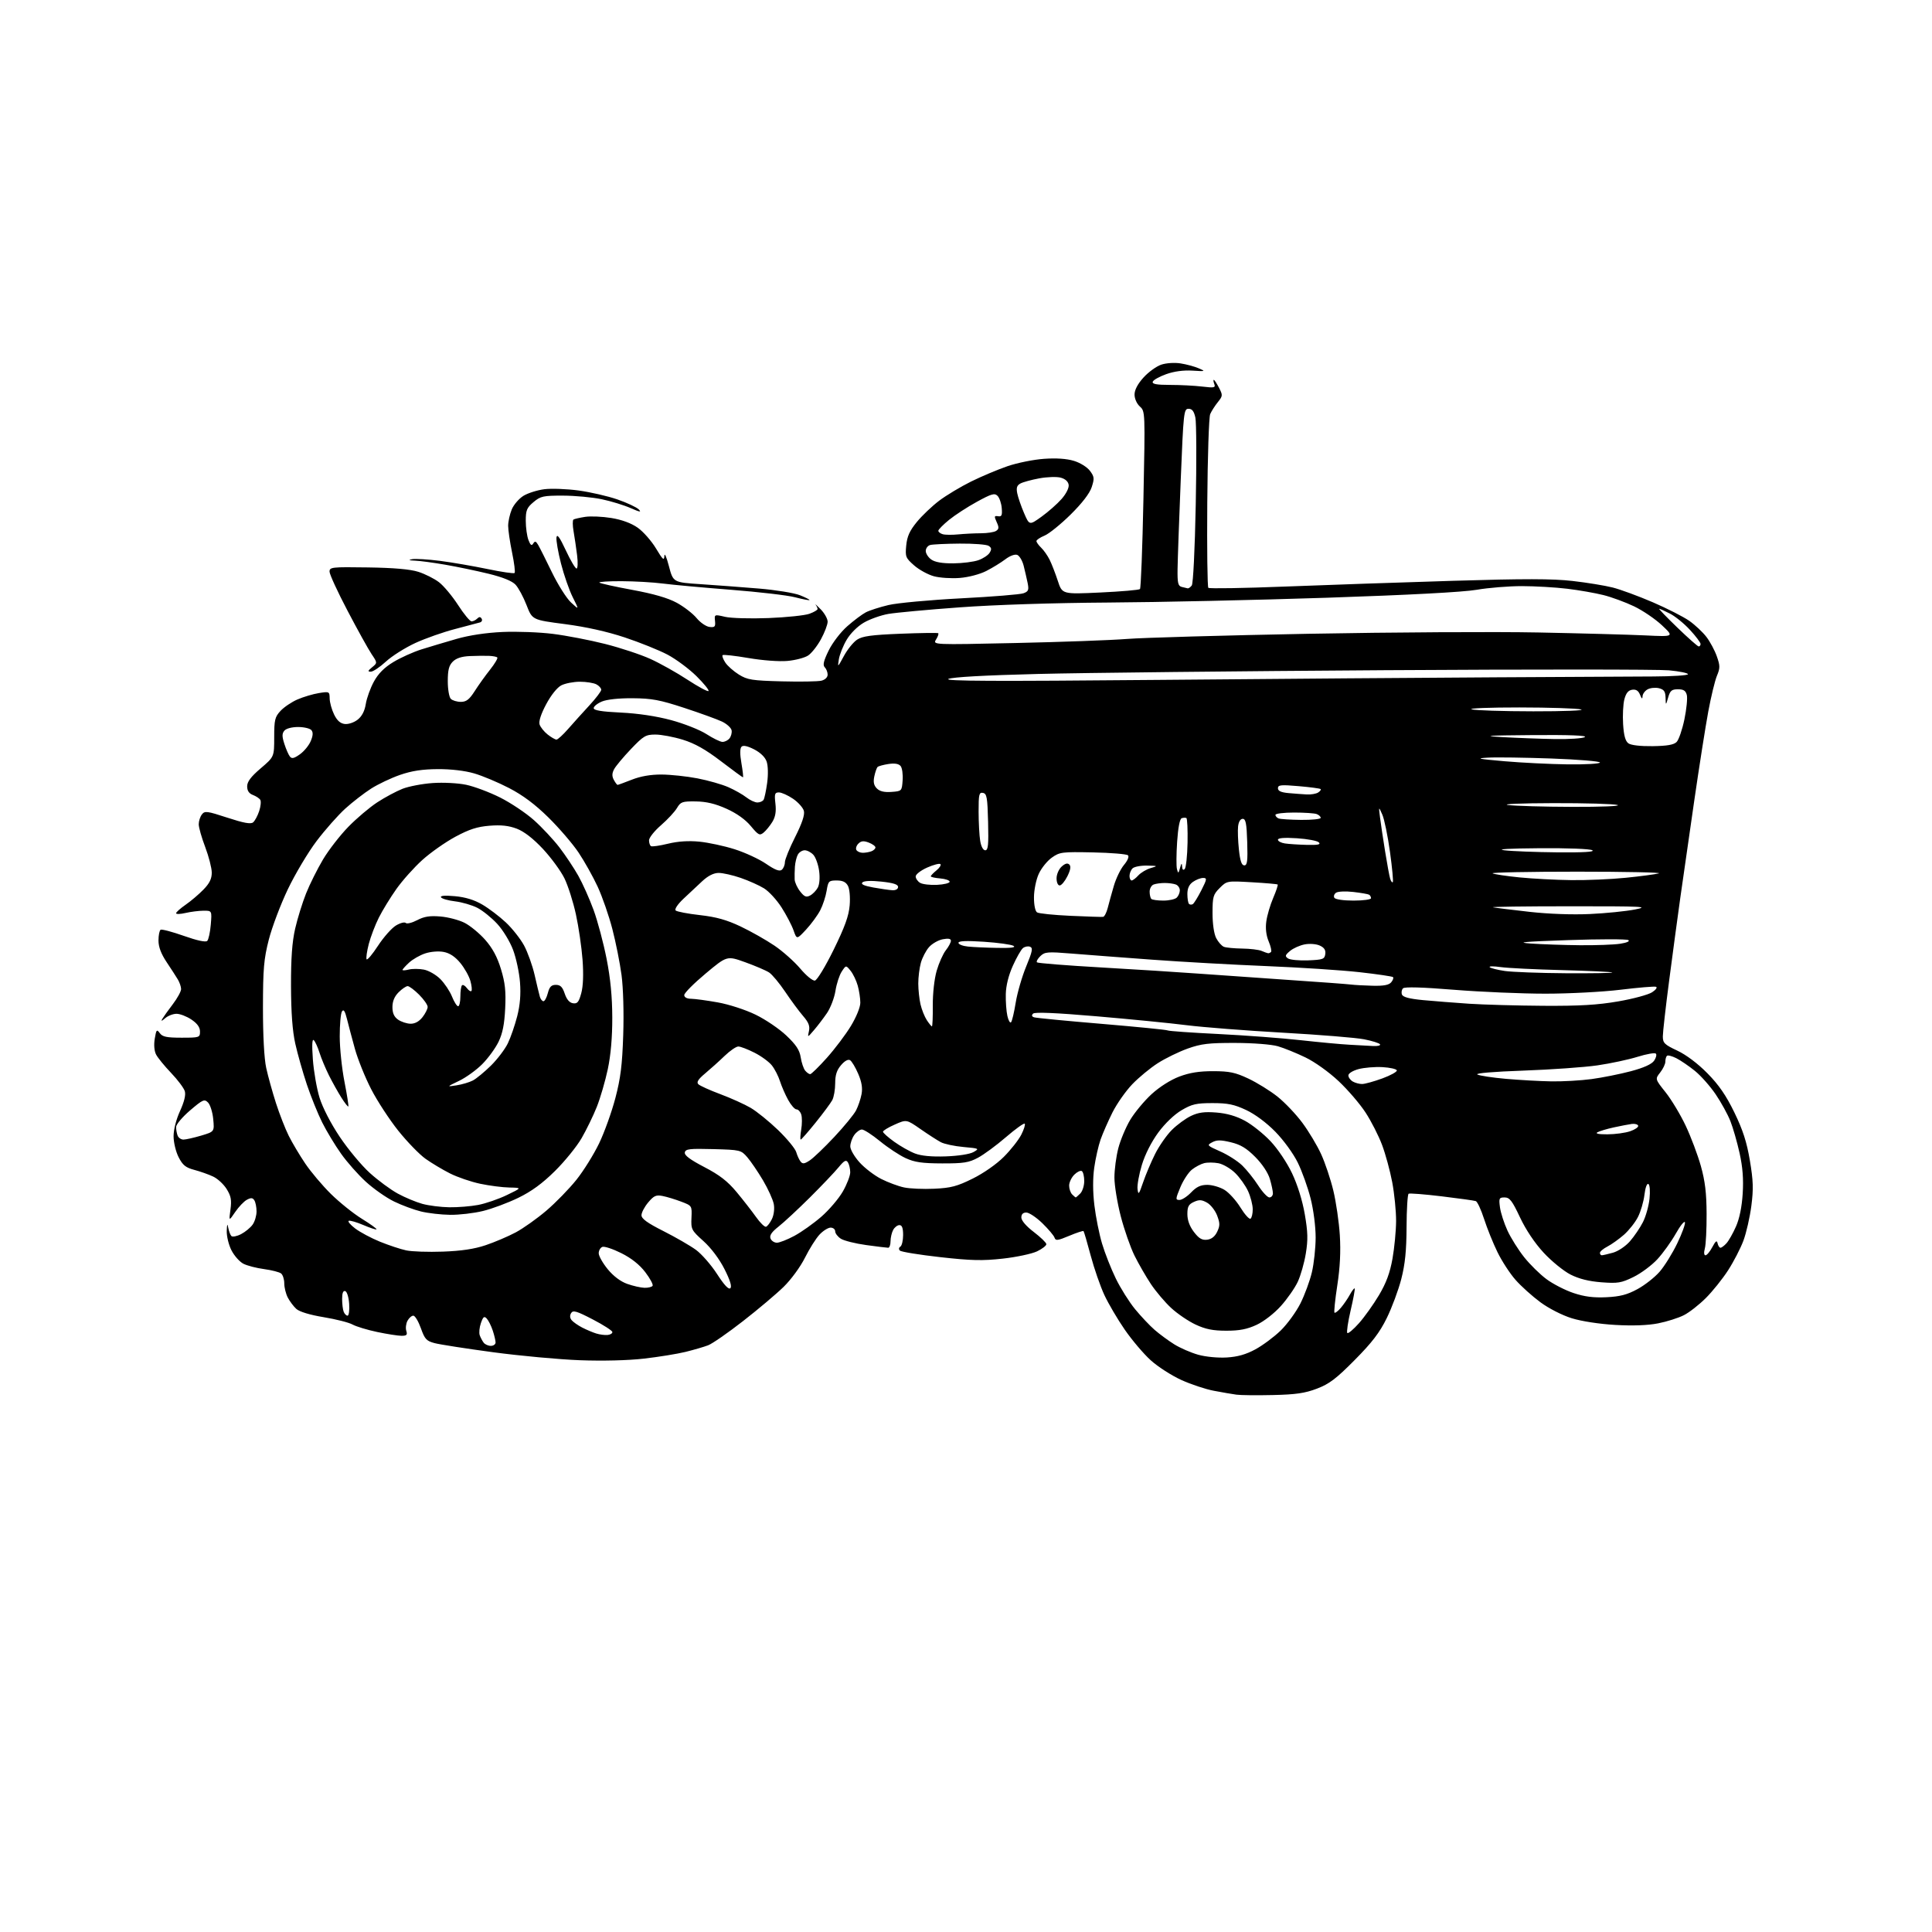 <?xml version="1.0" encoding="UTF-8" standalone="no"?>
<svg 
  version="1.1" 
  xmlns="http://www.w3.org/2000/svg" 
  xmlns:xlink="http://www.w3.org/1999/xlink" 
  xmlns:svg="http://www.w3.org/2000/svg"
  xmlns:rdf="http://www.w3.org/1999/02/22-rdf-syntax-ns#"
  xmlns:cc="http://creativecommons.org/ns#"
  xmlns:dc="http://purl.org/dc/elements/1.1/"
  viewBox="0 0 768 768"
  width="768"
  height="768"
>
<style>svg {background-color: white; }</style>"
<path stroke="none" fill="black" fill-rule="evenodd" d="M506.00,554.55C499.68,554.70 493.15,554.63 491.50,554.40C489.85,554.18 485.80,553.48 482.50,552.85C479.20,552.23 473.35,550.28 469.50,548.52C465.65,546.76 460.21,543.25 457.41,540.71C454.61,538.18 449.98,532.72 447.12,528.58C444.26,524.45 440.61,518.24 439.00,514.78C437.39,511.33 434.95,504.28 433.57,499.12C432.20,493.96 430.91,489.58 430.72,489.38C430.52,489.18 427.95,490.03 425.02,491.26C420.47,493.17 419.61,493.28 419.20,492.00C418.94,491.18 416.75,488.59 414.35,486.25C411.94,483.91 409.07,482.00 407.98,482.00C406.67,482.00 406.00,482.67 406.00,483.98C406.00,485.19 407.94,487.45 410.94,489.73C413.66,491.81 415.91,493.98 415.94,494.56C415.97,495.15 414.31,496.44 412.25,497.43C410.19,498.41 404.07,499.72 398.65,500.32C390.57,501.22 386.11,501.12 373.72,499.73C365.43,498.80 358.23,497.63 357.73,497.13C357.19,496.59 357.26,495.96 357.91,495.55C358.51,495.18 359.00,493.11 359.00,490.94C359.00,488.15 358.57,487.00 357.54,487.00C356.73,487.00 355.60,487.87 355.04,488.93C354.47,490.00 354.00,492.02 354.00,493.43C354.00,494.85 353.58,496.00 353.07,496.00C352.56,496.00 348.62,495.52 344.32,494.93C340.02,494.34 335.49,493.20 334.25,492.41C333.01,491.61 332.00,490.29 332.00,489.48C332.00,488.66 331.18,488.00 330.19,488.00C329.19,488.00 327.21,489.24 325.79,490.75C324.37,492.26 321.76,496.40 319.99,499.95C318.17,503.59 314.48,508.64 311.50,511.55C308.60,514.38 301.34,520.51 295.36,525.16C289.39,529.82 283.15,534.14 281.50,534.77C279.85,535.40 275.80,536.59 272.50,537.40C269.20,538.21 261.77,539.41 256.00,540.07C249.66,540.80 239.55,541.05 230.50,540.71C222.25,540.40 206.72,538.97 196.00,537.53C185.28,536.09 174.83,534.46 172.78,533.92C169.51,533.06 168.85,532.33 167.30,527.97C166.32,525.24 164.98,523.00 164.30,523.00C163.62,523.00 162.58,523.92 161.98,525.04C161.38,526.16 161.17,527.96 161.51,529.04C162.02,530.63 161.66,531.00 159.63,531.00C158.26,531.00 153.90,530.32 149.95,529.49C146.01,528.66 141.59,527.32 140.14,526.52C138.69,525.71 133.52,524.40 128.66,523.60C123.20,522.70 119.04,521.44 117.80,520.32C116.70,519.32 115.17,517.29 114.40,515.80C113.63,514.32 113.00,511.78 113.00,510.17C113.00,508.56 112.44,506.79 111.75,506.23C111.06,505.68 108.03,504.90 105.00,504.49C101.97,504.09 98.27,503.13 96.76,502.36C95.25,501.59 93.12,499.19 92.01,497.02C90.90,494.85 90.06,491.37 90.14,489.29C90.23,486.56 90.40,486.20 90.72,488.00C90.97,489.38 91.53,490.88 91.97,491.34C92.41,491.79 94.14,491.46 95.82,490.59C97.50,489.72 99.58,488.01 100.44,486.78C101.30,485.56 101.99,483.19 101.98,481.53C101.98,479.86 101.58,477.89 101.11,477.15C100.45,476.10 99.78,476.05 98.15,476.92C96.99,477.54 94.90,479.73 93.51,481.77C90.97,485.50 90.97,485.50 91.61,480.82C92.13,477.04 91.84,475.48 90.11,472.68C88.93,470.77 86.51,468.53 84.73,467.70C82.96,466.86 79.59,465.67 77.25,465.05C73.81,464.14 72.62,463.18 71.00,460.00C69.89,457.83 69.00,454.11 69.00,451.66C69.00,449.04 70.04,444.96 71.57,441.63C73.25,437.95 73.91,435.24 73.46,433.76C73.09,432.52 70.64,429.25 68.01,426.50C65.38,423.75 62.69,420.45 62.04,419.18C61.31,417.75 61.11,415.30 61.52,412.87C62.13,409.27 62.32,409.06 63.52,410.69C64.58,412.15 66.25,412.50 72.17,412.50C79.29,412.50 79.50,412.43 79.50,410.04C79.50,408.36 78.42,406.86 76.10,405.29C74.23,404.03 71.57,403.00 70.18,403.00C68.79,403.00 66.76,403.79 65.66,404.75C64.24,405.99 63.91,406.06 64.53,405.00C65.02,404.18 66.89,401.55 68.71,399.17C70.52,396.79 71.99,394.09 71.99,393.17C71.98,392.25 71.41,390.57 70.74,389.43C70.06,388.28 68.04,385.16 66.25,382.48C64.03,379.15 63.00,376.42 63.00,373.86C63.00,371.80 63.38,369.88 63.85,369.59C64.32,369.30 68.46,370.40 73.06,372.02C78.37,373.90 81.77,374.63 82.38,374.02C82.90,373.50 83.54,370.58 83.79,367.54C84.25,362.00 84.25,362.00 80.87,362.02C79.02,362.04 75.81,362.44 73.75,362.92C71.69,363.40 70.00,363.45 70.00,363.03C70.00,362.61 71.71,361.09 73.80,359.64C75.90,358.19 79.09,355.47 80.90,353.60C83.32,351.11 84.19,349.30 84.18,346.85C84.16,345.01 82.99,340.45 81.58,336.73C80.16,333.00 79.00,328.93 79.00,327.67C79.00,326.41 79.56,324.65 80.25,323.76C81.39,322.27 82.28,322.39 90.42,325.05C96.89,327.17 99.68,327.68 100.61,326.90C101.32,326.32 102.40,324.31 103.02,322.44C103.64,320.57 103.84,318.55 103.47,317.96C103.11,317.36 101.78,316.49 100.53,316.01C98.98,315.42 98.25,314.33 98.25,312.59C98.25,310.73 99.72,308.77 103.62,305.44C109.00,300.85 109.00,300.85 109.00,293.07C109.00,286.15 109.28,284.99 111.51,282.59C112.89,281.10 115.92,279.05 118.26,278.04C120.59,277.03 124.41,275.89 126.75,275.51C130.91,274.84 131.00,274.89 131.05,277.66C131.07,279.22 131.86,282.07 132.80,284.00C133.99,286.44 135.28,287.59 137.06,287.80C138.49,287.96 140.73,287.21 142.17,286.08C143.88,284.74 144.96,282.65 145.41,279.84C145.78,277.52 147.22,273.53 148.61,270.98C150.36,267.76 152.73,265.38 156.36,263.18C159.23,261.44 164.26,259.17 167.54,258.14C170.82,257.11 177.10,255.24 181.50,253.97C186.56,252.52 193.30,251.51 199.81,251.22C205.48,250.97 214.48,251.31 219.81,251.98C225.14,252.65 234.45,254.44 240.50,255.97C246.55,257.50 254.65,260.17 258.50,261.92C262.35,263.66 269.00,267.38 273.27,270.19C277.55,272.99 281.32,275.02 281.64,274.69C281.97,274.37 279.82,271.71 276.87,268.79C273.91,265.87 268.73,262.02 265.35,260.23C261.97,258.45 254.32,255.37 248.35,253.39C241.31,251.05 232.95,249.19 224.54,248.09C211.58,246.41 211.58,246.41 209.31,240.54C208.06,237.31 206.09,233.66 204.93,232.42C203.54,230.94 199.87,229.46 194.16,228.06C189.40,226.90 181.68,225.29 177.00,224.48C172.32,223.67 166.93,222.94 165.00,222.87C162.49,222.77 162.16,222.60 163.84,222.28C165.13,222.04 170.08,222.34 174.84,222.94C179.60,223.55 188.11,225.02 193.75,226.19C199.39,227.37 204.25,228.08 204.56,227.77C204.87,227.46 204.42,223.81 203.56,219.65C202.70,215.49 202.00,210.70 202.00,209.01C202.00,207.32 202.65,204.39 203.44,202.49C204.23,200.59 206.34,198.16 208.12,197.07C209.91,195.99 213.65,194.81 216.43,194.47C219.22,194.12 225.32,194.35 230.00,194.98C234.68,195.62 241.62,197.21 245.42,198.53C249.23,199.84 253.06,201.64 253.92,202.51C255.11,203.70 254.31,203.57 250.73,201.99C248.10,200.83 242.93,199.24 239.23,198.46C235.53,197.68 228.60,197.03 223.83,197.02C215.94,197.00 214.87,197.24 212.08,199.59C209.42,201.82 209.00,202.84 209.00,207.02C209.00,209.69 209.48,213.12 210.06,214.65C210.85,216.73 211.33,217.09 211.96,216.07C212.63,214.98 213.02,215.08 213.92,216.60C214.54,217.65 217.00,222.55 219.40,227.50C221.80,232.45 225.21,237.85 226.99,239.50C230.23,242.50 230.23,242.50 227.67,237.40C226.27,234.60 224.17,228.58 223.01,224.03C221.84,219.47 221.04,214.79 221.21,213.63C221.43,212.11 222.50,213.58 224.91,218.75C226.77,222.74 228.69,226.00 229.18,226.00C229.67,226.00 229.77,223.64 229.41,220.75C229.05,217.86 228.42,213.58 228.01,211.23C227.59,208.88 227.58,206.76 227.97,206.52C228.37,206.27 230.45,205.80 232.60,205.46C234.74,205.13 239.42,205.33 243.00,205.91C247.21,206.60 250.90,207.95 253.50,209.77C255.70,211.32 258.96,215.02 260.75,217.99C263.48,222.54 264.02,223.02 264.10,220.96C264.15,219.61 264.96,221.43 265.89,225.00C267.59,231.50 267.59,231.50 278.55,232.22C284.57,232.62 294.99,233.40 301.70,233.96C308.40,234.52 315.73,235.71 317.99,236.61C320.24,237.51 321.95,238.38 321.79,238.54C321.63,238.70 319.03,238.20 316.02,237.42C313.01,236.63 301.54,235.30 290.52,234.44C279.51,233.58 267.35,232.47 263.50,231.97C259.65,231.47 252.26,231.05 247.08,231.03C241.90,231.01 237.93,231.27 238.26,231.59C238.58,231.92 244.48,233.22 251.36,234.49C259.86,236.06 265.52,237.70 269.04,239.62C271.88,241.17 275.42,243.90 276.90,245.69C278.37,247.48 280.69,249.07 282.04,249.22C284.16,249.46 284.46,249.13 284.23,246.85C283.96,244.22 283.99,244.21 288.23,245.20C290.58,245.75 298.34,245.97 305.50,245.69C312.65,245.41 319.96,244.64 321.75,243.99C323.54,243.34 325.00,242.49 325.00,242.10C325.00,241.72 324.66,240.95 324.25,240.41C323.84,239.86 324.74,240.68 326.25,242.22C327.76,243.77 329.00,245.98 329.00,247.13C329.00,248.28 327.81,251.42 326.35,254.10C324.89,256.78 322.59,259.70 321.22,260.59C319.86,261.48 316.17,262.45 313.03,262.73C309.75,263.03 303.14,262.54 297.53,261.58C292.15,260.66 287.52,260.14 287.24,260.43C286.96,260.71 287.44,262.03 288.31,263.36C289.18,264.69 291.61,266.84 293.70,268.14C297.10,270.25 298.90,270.54 310.79,270.85C318.10,271.04 325.18,270.92 326.54,270.58C328.00,270.21 329.00,269.24 329.00,268.18C329.00,267.20 328.48,265.88 327.86,265.26C327.00,264.40 327.38,262.74 329.41,258.59C330.93,255.49 334.17,251.26 336.81,248.94C339.39,246.66 342.72,244.17 344.20,243.40C345.69,242.63 349.74,241.33 353.20,240.51C356.67,239.69 369.62,238.49 382.00,237.85C394.38,237.21 405.55,236.31 406.83,235.84C408.83,235.11 409.06,234.54 408.50,231.74C408.13,229.96 407.42,226.86 406.91,224.85C406.40,222.85 405.25,220.93 404.36,220.58C403.41,220.22 401.44,220.95 399.62,222.34C397.90,223.64 394.49,225.74 392.03,226.99C389.48,228.29 384.97,229.47 381.53,229.74C378.21,230.01 373.58,229.70 371.24,229.07C368.89,228.43 365.36,226.50 363.38,224.76C360.01,221.80 359.81,221.30 360.24,216.84C360.59,213.21 361.60,210.98 364.46,207.49C366.52,204.97 370.53,201.16 373.36,199.02C376.19,196.89 381.88,193.47 386.00,191.43C390.12,189.39 396.65,186.64 400.50,185.32C404.35,184.00 410.88,182.68 415.00,182.39C419.87,182.04 424.05,182.33 426.90,183.20C429.38,183.95 432.16,185.68 433.27,187.16C435.02,189.50 435.09,190.20 433.97,193.64C433.16,196.12 430.18,200.00 425.60,204.53C421.69,208.39 417.03,212.16 415.25,212.90C413.46,213.64 412.00,214.62 412.00,215.08C412.00,215.54 412.84,216.73 413.87,217.71C414.90,218.69 416.42,220.85 417.24,222.50C418.06,224.15 419.52,227.92 420.49,230.87C422.24,236.24 422.24,236.24 437.37,235.53C445.69,235.14 452.80,234.53 453.16,234.16C453.52,233.80 454.14,217.75 454.53,198.50C455.24,163.66 455.23,163.49 453.12,161.60C451.90,160.50 451.00,158.48 451.00,156.85C451.00,154.99 452.24,152.63 454.57,150.06C456.53,147.89 459.71,145.59 461.64,144.95C463.64,144.29 466.94,144.08 469.32,144.46C471.62,144.82 474.85,145.69 476.50,146.40C479.36,147.62 479.24,147.66 474.00,147.33C470.47,147.11 466.73,147.61 463.57,148.74C460.85,149.71 458.45,151.06 458.23,151.75C457.94,152.67 459.76,153.00 465.17,153.01C469.20,153.01 474.94,153.31 477.92,153.67C482.70,154.24 483.26,154.12 482.70,152.66C482.35,151.75 482.26,151.00 482.51,151.00C482.75,151.00 483.68,152.41 484.57,154.13C486.11,157.11 486.08,157.40 484.09,159.88C482.93,161.32 481.57,163.45 481.07,164.62C480.56,165.78 480.04,181.64 479.91,199.86C479.77,218.09 479.96,233.30 480.33,233.67C480.70,234.04 494.39,233.81 510.75,233.17C527.11,232.53 557.19,231.50 577.59,230.88C605.95,230.02 617.12,230.03 625.09,230.94C630.81,231.59 638.03,232.77 641.13,233.56C644.23,234.35 651.39,236.99 657.06,239.43C662.72,241.87 669.24,245.19 671.54,246.81C673.83,248.43 676.89,251.30 678.34,253.20C679.78,255.09 681.64,258.55 682.46,260.89C683.78,264.63 683.79,265.57 682.51,268.63C681.71,270.55 680.16,276.93 679.07,282.81C677.98,288.69 675.45,304.75 673.46,318.50C671.46,332.25 668.98,349.57 667.93,357.00C666.89,364.43 664.90,379.17 663.52,389.76C662.13,400.36 661.00,410.36 661.00,411.98C661.00,414.60 661.65,415.25 666.75,417.64C670.29,419.30 674.89,422.76 678.71,426.64C683.27,431.26 686.13,435.42 689.44,442.22C692.82,449.19 694.36,453.95 695.60,461.31C696.95,469.32 697.06,472.63 696.19,479.35C695.60,483.88 694.18,490.11 693.03,493.19C691.88,496.27 689.14,501.57 686.94,504.97C684.75,508.37 680.77,513.32 678.11,515.98C675.45,518.64 671.52,521.72 669.36,522.81C667.21,523.91 662.61,525.37 659.14,526.05C655.05,526.86 649.05,527.08 642.13,526.68C635.87,526.33 628.70,525.23 624.82,524.03C621.00,522.85 615.71,520.15 612.34,517.67C609.13,515.30 604.67,511.30 602.45,508.77C600.22,506.25 596.99,501.28 595.26,497.73C593.53,494.19 591.14,488.26 589.95,484.57C588.76,480.87 587.27,477.67 586.64,477.45C586.01,477.23 579.92,476.38 573.10,475.56C566.29,474.74 560.36,474.27 559.94,474.53C559.53,474.79 559.16,480.74 559.13,487.75C559.09,497.19 558.54,502.56 557.03,508.44C555.90,512.81 553.31,519.79 551.27,523.94C548.44,529.71 545.42,533.66 538.53,540.61C531.16,548.06 528.40,550.15 523.50,552.01C518.75,553.82 515.10,554.35 506.00,554.55zM487.64,539.62C491.99,539.36 495.31,538.41 499.07,536.37C501.98,534.79 506.49,531.43 509.09,528.91C511.69,526.38 515.21,521.55 516.92,518.17C518.62,514.79 520.68,509.20 521.49,505.76C522.31,502.32 522.98,496.08 522.99,491.91C522.99,487.56 522.14,480.94 520.99,476.41C519.89,472.06 517.60,465.65 515.89,462.17C514.14,458.59 510.28,453.27 506.99,449.91C503.44,446.28 498.91,442.91 495.34,441.24C490.60,439.02 488.08,438.50 482.00,438.50C475.57,438.50 473.81,438.90 469.69,441.33C466.81,443.02 463.10,446.57 460.43,450.20C457.73,453.87 455.17,458.91 453.92,463.04C452.78,466.78 452.00,471.12 452.19,472.67C452.49,475.16 452.76,474.83 454.40,470.00C455.43,466.98 457.58,461.90 459.17,458.72C460.76,455.54 463.75,451.25 465.81,449.19C467.88,447.12 471.31,444.61 473.45,443.59C476.41,442.19 478.79,441.87 483.55,442.25C487.74,442.59 491.44,443.66 494.90,445.54C497.72,447.07 502.29,450.72 505.05,453.65C507.92,456.68 511.60,462.16 513.61,466.40C515.79,470.98 517.73,477.23 518.67,482.67C519.90,489.78 519.98,492.82 519.08,498.30C518.47,502.04 517.02,507.11 515.86,509.58C514.70,512.04 511.68,516.37 509.15,519.18C506.51,522.11 502.39,525.31 499.52,526.64C495.76,528.39 492.74,528.98 487.50,528.98C482.19,528.98 479.24,528.39 475.31,526.56C472.45,525.23 468.08,522.27 465.59,519.97C463.10,517.68 459.46,513.38 457.49,510.42C455.52,507.45 452.59,502.37 450.98,499.12C449.37,495.87 446.91,488.84 445.52,483.49C444.14,478.15 443.00,471.22 443.00,468.10C443.00,464.98 443.69,459.74 444.54,456.46C445.39,453.18 447.53,448.09 449.29,445.14C451.06,442.20 454.86,437.62 457.75,434.96C460.89,432.08 465.32,429.27 468.75,427.97C472.87,426.41 476.70,425.80 482.26,425.81C488.75,425.82 491.05,426.31 496.26,428.76C499.69,430.38 504.88,433.59 507.80,435.91C510.71,438.22 515.16,442.90 517.69,446.31C520.22,449.71 523.58,455.32 525.16,458.77C526.75,462.22 528.93,468.75 530.02,473.27C531.11,477.80 532.27,485.77 532.60,491.00C533.00,497.47 532.69,503.82 531.60,510.92C530.72,516.65 530.22,521.55 530.48,521.81C530.74,522.07 531.87,521.21 533.00,519.89C534.12,518.58 535.74,516.22 536.59,514.66C537.45,513.09 538.31,511.97 538.50,512.17C538.70,512.36 537.98,516.29 536.90,520.90C535.83,525.51 535.23,529.56 535.58,529.89C535.92,530.23 538.00,528.48 540.20,526.01C542.39,523.55 545.98,518.52 548.17,514.84C551.05,509.99 552.53,505.99 553.54,500.32C554.30,496.02 554.95,489.29 554.97,485.36C554.98,481.43 554.29,474.50 553.43,469.95C552.57,465.40 550.75,458.71 549.38,455.09C548.02,451.47 545.08,445.70 542.85,442.28C540.62,438.85 535.80,433.23 532.13,429.78C528.31,426.18 522.68,422.15 518.95,420.35C515.37,418.62 510.43,416.61 507.97,415.90C505.41,415.16 498.18,414.60 491.00,414.58C480.48,414.56 477.49,414.91 472.11,416.83C468.60,418.09 463.26,420.69 460.25,422.62C457.24,424.55 452.66,428.32 450.08,431.02C447.50,433.71 443.97,438.74 442.23,442.20C440.50,445.67 438.37,450.51 437.50,452.98C436.64,455.44 435.50,460.46 434.98,464.14C434.37,468.45 434.39,473.77 435.04,479.16C435.59,483.75 436.96,490.58 438.08,494.34C439.20,498.10 441.65,504.34 443.54,508.21C445.42,512.08 448.88,517.58 451.23,520.44C453.58,523.29 457.07,526.99 459.00,528.66C460.93,530.34 464.42,532.91 466.77,534.38C469.12,535.85 473.40,537.71 476.27,538.52C479.27,539.36 484.11,539.83 487.64,539.62zM195.12,535.00C196.16,535.00 197.00,534.39 197.00,533.65C197.00,532.91 196.49,530.77 195.87,528.90C195.25,527.03 194.18,524.90 193.50,524.16C192.48,523.07 192.06,523.39 191.17,525.94C190.57,527.65 190.36,529.83 190.70,530.78C191.03,531.73 191.75,533.06 192.28,533.75C192.81,534.44 194.09,535.00 195.12,535.00zM241.50,530.68C242.60,530.58 243.47,530.05 243.43,529.50C243.38,528.95 239.89,526.70 235.65,524.50C229.21,521.15 227.80,520.74 227.03,521.97C226.45,522.90 226.52,523.93 227.23,524.78C227.85,525.52 229.73,526.85 231.42,527.72C233.11,528.59 235.61,529.65 236.99,530.08C238.37,530.51 240.40,530.78 241.50,530.68zM138.16,523.00C138.68,523.00 138.97,520.90 138.80,518.33C138.63,515.72 137.95,513.47 137.25,513.24C136.41,512.97 136.00,513.98 136.00,516.33C136.00,518.26 136.27,520.55 136.61,521.42C136.94,522.29 137.64,523.00 138.16,523.00zM638.57,515.67C644.03,515.40 646.83,514.67 650.93,512.44C653.84,510.86 657.80,507.75 659.73,505.53C661.66,503.31 664.81,498.25 666.72,494.28C668.63,490.32 670.01,486.53 669.79,485.86C669.57,485.20 667.92,487.24 666.14,490.41C664.35,493.57 661.07,498.14 658.84,500.56C656.61,502.98 652.34,506.16 649.34,507.62C644.49,510.00 643.12,510.22 636.59,509.73C631.62,509.35 627.69,508.37 624.31,506.66C621.58,505.27 616.78,501.37 613.65,497.99C610.07,494.13 606.56,488.88 604.22,483.92C601.11,477.30 600.11,476.01 598.12,476.00C595.92,476.00 595.78,476.31 596.26,479.93C596.55,482.10 597.90,486.26 599.24,489.18C600.59,492.11 603.58,496.87 605.89,499.77C608.19,502.66 612.19,506.60 614.79,508.51C617.38,510.43 622.20,512.90 625.50,514.00C629.87,515.46 633.42,515.91 638.57,515.67zM290.33,512.07C291.00,511.40 290.22,508.88 287.98,504.46C285.93,500.42 282.68,496.10 279.64,493.36C274.86,489.07 274.66,488.67 274.87,484.09C275.08,479.31 275.08,479.30 270.79,477.67C268.43,476.77 265.11,475.76 263.42,475.43C260.80,474.91 259.93,475.30 257.67,477.98C256.20,479.73 255.00,482.01 255.00,483.07C255.00,484.47 257.34,486.16 263.75,489.39C268.56,491.82 274.36,495.17 276.64,496.83C278.91,498.49 282.70,502.82 285.05,506.46C287.91,510.88 289.66,512.74 290.33,512.07zM256.19,511.92C257.67,511.96 259.13,511.60 259.42,511.12C259.72,510.64 258.41,508.20 256.51,505.71C254.21,502.70 251.00,500.16 246.97,498.14C243.63,496.47 240.24,495.35 239.45,495.66C238.65,495.96 238.00,497.10 238.00,498.19C238.00,499.27 239.61,502.12 241.57,504.52C243.83,507.28 246.68,509.43 249.32,510.36C251.62,511.18 254.71,511.88 256.19,511.92zM636.75,498.99C637.16,498.99 639.15,498.53 641.17,497.97C643.22,497.40 646.19,495.41 647.91,493.45C649.60,491.52 651.93,488.10 653.08,485.84C654.23,483.59 655.41,479.39 655.71,476.51C656.02,473.52 655.83,471.01 655.26,470.66C654.69,470.31 654.03,472.10 653.69,474.96C653.37,477.66 652.21,481.62 651.11,483.78C650.02,485.93 647.51,489.10 645.55,490.83C643.58,492.55 640.63,494.66 638.99,495.51C637.34,496.36 636.00,497.49 636.00,498.03C636.00,498.56 636.34,499.00 636.75,498.99zM677.96,499.00C678.50,499.00 679.73,497.54 680.67,495.75C682.00,493.26 682.49,492.91 682.77,494.25C682.98,495.21 683.49,496.00 683.92,496.00C684.34,496.00 685.42,495.20 686.31,494.21C687.20,493.23 688.90,490.23 690.08,487.55C691.47,484.41 692.42,479.74 692.75,474.47C693.11,468.70 692.75,463.95 691.51,458.39C690.55,454.05 688.91,448.33 687.86,445.67C686.82,443.01 684.18,438.21 682.00,435.00C679.82,431.79 676.12,427.61 673.77,425.71C671.42,423.80 668.09,421.54 666.38,420.66C664.66,419.79 662.97,419.36 662.63,419.71C662.28,420.05 662.00,421.10 662.00,422.03C662.00,422.97 661.08,424.90 659.95,426.33C657.90,428.94 657.90,428.94 662.11,434.22C664.42,437.12 668.02,443.11 670.10,447.52C672.18,451.93 674.89,459.13 676.12,463.52C677.79,469.49 678.37,474.27 678.40,482.50C678.43,488.55 678.12,494.74 677.71,496.25C677.26,497.90 677.36,499.00 677.96,499.00zM176.04,497.54C183.36,497.28 188.56,496.50 193.04,494.99C196.59,493.80 201.97,491.51 205.00,489.90C208.03,488.28 213.52,484.38 217.21,481.23C220.90,478.08 226.26,472.57 229.12,469.00C231.98,465.43 236.04,458.90 238.16,454.50C240.27,450.10 243.18,442.00 244.62,436.50C246.70,428.59 247.35,423.35 247.74,411.42C248.03,402.59 247.75,392.73 247.07,387.60C246.43,382.80 244.79,374.56 243.42,369.30C242.06,364.04 239.43,356.48 237.59,352.49C235.75,348.51 232.32,342.39 229.97,338.88C227.61,335.37 222.22,329.10 217.99,324.94C212.69,319.73 207.83,316.10 202.39,313.28C198.05,311.02 191.80,308.40 188.50,307.44C184.79,306.36 179.26,305.71 174.00,305.74C167.87,305.78 163.69,306.42 159.00,308.04C155.43,309.28 150.25,311.74 147.50,313.50C144.75,315.26 140.14,318.82 137.26,321.43C134.39,324.03 129.25,329.84 125.85,334.33C122.45,338.82 117.31,347.45 114.42,353.50C111.53,359.55 108.13,368.55 106.86,373.50C104.88,381.24 104.55,385.02 104.53,400.50C104.52,411.68 105.01,420.77 105.82,424.50C106.54,427.80 108.29,434.10 109.70,438.50C111.12,442.90 113.40,448.75 114.78,451.50C116.15,454.25 119.09,459.20 121.32,462.50C123.54,465.80 128.13,471.24 131.53,474.60C134.93,477.95 140.48,482.41 143.87,484.50C147.26,486.59 149.86,488.47 149.66,488.68C149.45,488.88 147.12,488.12 144.49,486.99C141.85,485.86 139.23,485.09 138.66,485.28C138.10,485.47 139.23,486.84 141.18,488.33C143.13,489.81 147.57,492.19 151.05,493.60C154.53,495.01 159.20,496.56 161.44,497.04C163.67,497.53 170.24,497.75 176.04,497.54zM308.83,494.00C309.87,494.00 313.02,492.76 315.82,491.25C318.62,489.74 323.42,486.33 326.48,483.67C329.54,481.01 333.38,476.51 335.02,473.67C336.65,470.83 337.98,467.38 337.98,466.00C337.97,464.62 337.56,462.85 337.06,462.06C336.33,460.91 335.59,461.31 333.32,464.06C331.77,465.95 326.66,471.32 321.96,476.00C317.26,480.67 311.66,485.87 309.52,487.56C306.76,489.73 305.82,491.10 306.29,492.31C306.64,493.24 307.79,494.00 308.83,494.00zM479.84,492.81C481.59,492.60 482.94,491.54 483.84,489.66C484.99,487.25 484.98,486.25 483.82,483.17C483.05,481.17 481.25,478.88 479.81,478.07C477.70,476.88 476.67,476.83 474.59,477.78C472.49,478.74 472.00,479.65 472.00,482.63C472.00,485.05 472.89,487.48 474.59,489.71C476.58,492.32 477.81,493.04 479.84,492.81zM304.50,487.65C305.05,487.49 306.11,486.11 306.85,484.59C307.63,482.98 307.94,480.50 307.59,478.64C307.26,476.88 305.33,472.63 303.30,469.19C301.26,465.76 298.45,461.63 297.05,460.01C294.56,457.15 294.26,457.08 283.53,456.79C274.09,456.54 272.51,456.72 272.23,458.11C272.00,459.25 274.28,460.96 279.96,463.92C286.05,467.09 289.19,469.52 292.81,473.86C295.44,477.03 298.92,481.49 300.55,483.79C302.17,486.08 303.95,487.82 304.50,487.65zM497.09,484.45C497.59,484.14 497.99,482.45 497.98,480.69C497.97,478.94 497.13,475.70 496.13,473.50C495.12,471.30 492.80,468.04 490.97,466.26C489.14,464.48 486.15,462.74 484.33,462.40C482.51,462.06 479.96,462.04 478.67,462.37C477.38,462.69 475.20,463.84 473.82,464.93C472.44,466.02 470.36,469.18 469.21,471.95C467.26,476.64 467.24,477.00 468.87,477.00C469.83,477.00 471.92,475.65 473.50,474.00C475.64,471.76 477.28,471.00 479.94,471.00C481.90,471.01 484.96,471.90 486.75,472.99C488.54,474.08 491.39,477.23 493.09,479.99C494.79,482.75 496.59,484.76 497.09,484.45zM178.94,482.91C175.40,482.87 170.18,482.27 167.35,481.58C164.51,480.89 159.68,479.10 156.60,477.59C153.52,476.09 148.50,472.57 145.44,469.77C142.38,466.98 137.93,461.95 135.56,458.59C133.18,455.24 129.82,449.68 128.09,446.22C126.36,442.77 123.62,435.98 121.99,431.14C120.37,426.29 118.30,418.99 117.39,414.92C116.25,409.83 115.72,402.63 115.68,392.00C115.65,380.89 116.12,374.42 117.33,369.15C118.25,365.12 120.21,358.82 121.67,355.15C123.13,351.49 126.17,345.41 128.41,341.64C130.66,337.87 135.20,332.02 138.50,328.64C141.80,325.26 146.97,320.89 150.00,318.92C153.03,316.94 157.53,314.54 160.00,313.56C162.47,312.59 167.88,311.56 172.00,311.27C176.20,310.98 182.05,311.28 185.29,311.96C188.48,312.62 194.56,314.90 198.79,317.02C203.03,319.15 209.09,323.20 212.26,326.03C215.43,328.86 219.98,333.73 222.37,336.84C224.76,339.95 228.14,345.03 229.88,348.12C231.62,351.21 234.36,357.35 235.97,361.76C237.58,366.17 239.90,374.89 241.13,381.14C242.67,388.97 243.37,396.23 243.39,404.50C243.41,412.34 242.79,419.45 241.61,425.00C240.62,429.68 238.66,436.40 237.26,439.95C235.85,443.50 233.12,449.12 231.19,452.45C229.26,455.78 224.49,461.66 220.59,465.51C215.59,470.46 211.29,473.60 206.00,476.17C201.88,478.17 195.55,480.53 191.94,481.40C188.33,482.28 182.48,482.96 178.94,482.91zM178.61,479.91C181.98,479.96 187.14,479.54 190.09,478.98C193.04,478.42 198.16,476.66 201.48,475.06C207.50,472.16 207.50,472.16 202.50,472.06C199.75,472.01 194.52,471.33 190.87,470.56C187.22,469.79 181.82,467.94 178.87,466.45C175.92,464.96 171.53,462.33 169.13,460.62C166.72,458.90 161.87,453.90 158.35,449.51C154.83,445.11 149.98,437.69 147.57,433.01C145.15,428.33 142.25,421.12 141.10,417.00C139.96,412.88 138.53,407.51 137.93,405.08C137.12,401.84 136.59,401.04 135.93,402.08C135.44,402.86 135.04,407.32 135.05,412.00C135.05,416.68 135.90,424.77 136.93,430.00C137.95,435.23 138.65,439.66 138.47,439.84C138.29,440.03 137.05,438.45 135.71,436.33C134.37,434.21 132.15,430.23 130.77,427.49C129.40,424.74 127.71,420.70 127.02,418.50C126.32,416.30 125.31,414.05 124.75,413.50C124.08,412.83 123.95,415.34 124.37,421.13C124.71,425.88 125.91,432.74 127.03,436.37C128.25,440.30 131.50,446.61 135.06,451.92C138.35,456.84 143.72,463.30 147.01,466.27C150.29,469.24 155.29,472.93 158.13,474.47C160.96,476.02 165.36,477.85 167.89,478.55C170.43,479.25 175.25,479.86 178.61,479.91zM427.63,476.00C427.75,476.00 428.56,475.29 429.43,474.43C430.29,473.56 431.00,471.34 431.00,469.49C431.00,467.63 430.57,465.85 430.04,465.52C429.51,465.20 428.16,465.84 427.04,466.96C425.92,468.08 425.00,470.04 425.00,471.30C425.00,472.56 425.54,474.14 426.20,474.80C426.86,475.46 427.50,476.00 427.63,476.00zM504.60,476.00C505.37,476.00 506.00,475.26 506.00,474.37C506.00,473.47 505.45,470.88 504.78,468.62C504.04,466.14 501.73,462.67 498.97,459.90C495.51,456.42 493.14,454.99 489.28,454.07C485.24,453.10 483.68,453.10 481.88,454.07C479.67,455.24 479.80,455.38 485.04,457.70C488.04,459.02 491.99,461.54 493.81,463.30C495.62,465.06 498.48,468.64 500.16,471.25C501.84,473.86 503.84,476.00 504.60,476.00zM371.39,472.54C378.01,472.23 380.45,471.59 386.65,468.52C390.94,466.40 396.12,462.79 399.02,459.88C401.77,457.14 404.89,453.17 405.97,451.07C407.04,448.97 407.66,446.99 407.34,446.68C407.03,446.36 403.67,448.77 399.88,452.03C396.09,455.30 391.08,458.99 388.74,460.23C385.13,462.16 383.01,462.50 374.50,462.47C366.54,462.45 363.58,462.02 360.00,460.37C357.52,459.23 352.94,456.21 349.82,453.65C346.69,451.09 343.46,449.00 342.62,449.00C341.79,449.00 340.41,450.00 339.56,451.22C338.70,452.44 338.00,454.47 338.00,455.72C338.00,456.97 339.66,459.83 341.69,462.07C343.71,464.32 347.59,467.28 350.29,468.65C353.00,470.02 357.08,471.54 359.36,472.02C361.63,472.51 367.05,472.74 371.39,472.54zM321.92,461.26C323.38,460.29 327.77,456.09 331.67,451.92C335.57,447.76 339.46,443.02 340.30,441.39C341.14,439.76 342.12,436.87 342.48,434.95C342.94,432.52 342.54,430.08 341.15,426.85C340.06,424.30 338.60,421.87 337.92,421.45C337.14,420.97 335.79,421.70 334.34,423.40C332.63,425.37 332.00,427.34 332.00,430.62C332.00,433.10 331.48,436.11 330.84,437.32C330.19,438.52 327.22,442.54 324.22,446.25C321.23,449.96 318.56,453.00 318.30,453.00C318.04,453.00 318.13,451.22 318.49,449.04C318.86,446.87 318.87,444.17 318.51,443.04C318.16,441.92 317.30,441.00 316.62,441.00C315.93,441.00 314.44,439.31 313.31,437.25C312.17,435.19 310.71,431.84 310.06,429.81C309.42,427.78 307.97,424.96 306.84,423.53C305.72,422.10 302.61,419.82 299.93,418.47C297.26,417.11 294.36,416.00 293.49,416.00C292.63,416.00 290.17,417.69 288.03,419.75C285.90,421.81 282.43,424.93 280.32,426.69C277.55,429.00 276.80,430.18 277.59,430.98C278.19,431.59 282.12,433.37 286.31,434.93C290.51,436.50 295.95,438.95 298.41,440.39C300.86,441.83 305.78,445.82 309.34,449.25C312.89,452.69 316.13,456.62 316.52,458.00C316.92,459.38 317.70,461.07 318.26,461.76C319.06,462.77 319.82,462.66 321.92,461.26zM376.00,459.68C380.98,459.50 385.54,458.79 387.00,457.95C389.40,456.59 389.24,456.51 383.00,455.95C379.43,455.63 375.38,454.77 374.00,454.04C372.62,453.31 368.99,450.97 365.93,448.84C360.35,444.96 360.35,444.96 355.68,447.03C353.10,448.16 351.00,449.45 351.00,449.88C351.00,450.31 353.01,452.11 355.47,453.87C357.93,455.64 361.65,457.74 363.72,458.53C366.24,459.49 370.34,459.88 376.00,459.68zM72.93,453.00C73.87,453.00 77.02,452.29 79.94,451.43C85.24,449.85 85.24,449.85 84.76,444.85C84.50,442.10 83.56,439.14 82.69,438.26C81.24,436.81 80.62,437.08 75.55,441.41C72.50,444.02 70.00,446.98 70.00,448.00C70.00,449.01 70.27,450.55 70.61,451.42C70.94,452.29 71.98,453.00 72.93,453.00zM639.00,450.91C642.02,450.90 646.08,450.35 648.00,449.69C649.92,449.04 651.37,448.05 651.20,447.50C651.04,446.95 649.92,446.63 648.70,446.78C647.49,446.94 644.25,447.56 641.50,448.16C638.75,448.76 635.83,449.64 635.00,450.10C634.05,450.63 635.52,450.93 639.00,450.91zM181.47,431.44C183.65,431.10 186.57,430.24 187.97,429.51C189.36,428.79 192.60,426.11 195.17,423.58C197.74,421.04 200.76,417.06 201.88,414.73C203.01,412.40 204.67,407.57 205.59,404.00C206.73,399.53 207.08,395.32 206.71,390.50C206.42,386.65 205.18,380.84 203.95,377.58C202.72,374.29 199.93,369.70 197.66,367.25C195.42,364.82 191.85,361.94 189.73,360.86C187.60,359.78 183.63,358.63 180.90,358.30C178.17,357.98 175.66,357.26 175.32,356.70C174.91,356.04 176.82,355.89 180.85,356.25C185.01,356.63 188.53,357.71 191.74,359.59C194.34,361.11 198.54,364.29 201.06,366.66C203.59,369.02 206.85,373.14 208.31,375.82C209.76,378.50 211.66,383.80 212.53,387.60C213.39,391.39 214.33,395.29 214.61,396.25C214.90,397.21 215.54,398.00 216.04,398.00C216.54,398.00 217.32,396.54 217.78,394.75C218.43,392.25 219.17,391.50 220.97,391.50C222.77,391.50 223.60,392.33 224.49,395.00C225.27,397.31 226.39,398.61 227.78,398.81C229.51,399.07 230.10,398.35 231.06,394.81C231.82,392.02 232.00,387.32 231.57,381.50C231.20,376.55 230.02,368.45 228.94,363.50C227.87,358.55 225.81,352.10 224.38,349.16C222.94,346.23 219.09,340.97 215.83,337.47C211.93,333.31 208.35,330.54 205.44,329.42C202.22,328.20 199.22,327.87 194.59,328.24C189.70,328.63 186.51,329.66 181.00,332.63C177.05,334.76 171.14,338.91 167.88,341.86C164.62,344.80 159.99,349.98 157.59,353.36C155.20,356.74 152.05,361.87 150.60,364.76C149.14,367.66 147.34,372.39 146.59,375.26C145.85,378.14 145.46,380.87 145.73,381.33C145.99,381.78 148.03,379.37 150.25,375.97C152.47,372.57 155.68,368.95 157.37,367.92C159.06,366.89 160.83,366.43 161.29,366.89C161.75,367.35 163.78,366.85 165.81,365.79C168.62,364.32 170.84,363.96 175.07,364.32C178.14,364.57 182.47,365.71 184.70,366.85C186.93,367.99 190.62,371.03 192.90,373.62C195.79,376.91 197.68,380.41 199.14,385.24C200.79,390.67 201.15,393.99 200.82,400.84C200.52,407.14 199.79,410.80 198.18,414.13C196.95,416.67 194.05,420.65 191.72,422.99C189.40,425.33 185.25,428.33 182.50,429.65C177.50,432.05 177.50,432.05 181.47,431.44zM541.50,430.91C542.60,430.89 546.20,429.89 549.50,428.69C552.80,427.48 555.39,426.04 555.26,425.50C555.13,424.95 552.56,424.37 549.55,424.20C546.54,424.04 542.26,424.39 540.04,424.99C537.74,425.61 536.00,426.69 536.00,427.49C536.00,428.27 536.79,429.36 537.75,429.92C538.71,430.48 540.40,430.93 541.50,430.91zM616.68,429.86C621.18,429.94 628.38,429.53 632.68,428.95C636.98,428.37 644.00,426.96 648.27,425.83C653.40,424.47 656.55,423.05 657.52,421.67C658.32,420.52 658.64,419.24 658.22,418.82C657.81,418.41 654.55,418.98 650.98,420.09C647.42,421.20 640.23,422.74 635.00,423.50C629.77,424.26 616.55,425.19 605.62,425.58C593.69,426.00 586.35,426.62 587.27,427.13C588.11,427.60 593.23,428.38 598.65,428.86C604.07,429.33 612.18,429.79 616.68,429.86zM322.06,427.00C322.51,427.00 325.49,424.08 328.69,420.51C331.88,416.94 336.19,411.23 338.25,407.83C340.43,404.22 342.00,400.36 341.99,398.57C341.99,396.88 341.53,393.85 340.97,391.83C340.41,389.81 339.13,387.14 338.12,385.90C336.29,383.63 336.29,383.63 334.60,386.21C333.67,387.62 332.55,391.06 332.11,393.86C331.67,396.65 330.15,400.64 328.73,402.72C327.31,404.80 324.98,407.85 323.56,409.50C320.98,412.50 320.98,412.50 321.57,409.87C322.01,407.88 321.45,406.43 319.24,403.87C317.64,402.02 314.44,397.69 312.13,394.25C309.81,390.81 306.93,387.35 305.71,386.56C304.49,385.77 300.24,383.95 296.25,382.51C288.99,379.90 288.99,379.90 280.50,387.00C275.82,390.91 272.00,394.75 272.00,395.55C272.00,396.46 273.03,397.01 274.75,397.03C276.26,397.05 281.03,397.70 285.34,398.47C289.77,399.26 296.30,401.38 300.34,403.34C304.28,405.25 309.80,408.99 312.60,411.66C316.47,415.33 317.85,417.43 318.30,420.34C318.63,422.45 319.43,424.81 320.07,425.59C320.72,426.37 321.61,427.00 322.06,427.00zM545.81,415.81C547.63,415.91 548.88,415.61 548.58,415.13C548.29,414.66 545.45,413.76 542.27,413.14C539.10,412.51 524.58,411.33 510.00,410.51C495.43,409.69 478.22,408.35 471.77,407.54C465.32,406.72 449.16,405.13 435.86,403.99C419.61,402.60 411.35,402.25 410.67,402.93C410.00,403.60 410.13,404.09 411.08,404.40C411.86,404.66 423.96,405.83 437.96,407.00C451.96,408.18 463.76,409.35 464.17,409.61C464.59,409.87 473.61,410.51 484.22,411.03C494.82,411.56 509.57,412.66 517.00,413.49C524.42,414.31 533.20,415.13 536.50,415.30C539.80,415.48 543.99,415.71 545.81,415.81zM370.45,408.00C370.68,408.00 370.84,404.27 370.80,399.70C370.77,394.85 371.41,389.10 372.35,385.86C373.24,382.81 374.87,379.16 375.98,377.75C377.09,376.34 378.00,374.64 378.00,373.97C378.00,373.13 376.98,372.95 374.75,373.37C372.96,373.72 370.51,375.12 369.30,376.50C368.08,377.88 366.62,380.69 366.05,382.75C365.48,384.81 365.02,388.52 365.03,391.00C365.04,393.48 365.44,397.20 365.92,399.27C366.41,401.35 367.53,404.16 368.42,405.52C369.32,406.89 370.23,408.00 370.45,408.00zM163.18,406.95C164.92,406.98 166.58,406.08 167.93,404.37C169.07,402.92 170.00,401.07 170.00,400.27C170.00,399.46 168.47,397.27 166.60,395.40C164.73,393.53 162.68,392.00 162.05,392.00C161.42,392.00 159.80,393.10 158.45,394.45C156.80,396.10 156.00,398.03 156.00,400.33C156.00,402.75 156.66,404.22 158.25,405.33C159.49,406.19 161.70,406.92 163.18,406.95zM401.92,406.35C402.32,405.88 403.15,402.35 403.77,398.50C404.40,394.65 406.26,388.21 407.92,384.20C410.42,378.14 410.67,376.81 409.45,376.34C408.64,376.03 407.36,376.28 406.62,376.90C405.87,377.52 404.06,380.70 402.60,383.96C400.91,387.73 399.89,391.82 399.82,395.19C399.75,398.11 400.03,402.01 400.45,403.85C400.86,405.69 401.53,406.82 401.92,406.35zM182.11,400.00C182.60,400.00 183.00,398.27 183.00,396.17C183.00,394.06 183.29,392.04 183.65,391.68C184.01,391.32 184.87,391.81 185.57,392.76C186.27,393.72 187.09,394.25 187.39,393.94C187.70,393.64 187.52,391.84 186.99,389.94C186.47,388.05 184.66,384.83 182.98,382.79C180.91,380.28 178.76,378.86 176.36,378.41C174.32,378.02 171.20,378.27 169.01,379.00C166.92,379.69 164.04,381.34 162.60,382.67C161.17,383.99 160.00,385.30 160.00,385.56C160.00,385.82 161.13,385.76 162.51,385.41C163.89,385.06 166.57,385.07 168.47,385.43C170.37,385.78 173.32,387.47 175.03,389.18C176.73,390.89 178.82,394.02 179.67,396.14C180.52,398.26 181.62,400.00 182.11,400.00zM613.50,399.82C627.96,399.91 635.07,399.49 643.27,398.07C649.19,397.05 655.26,395.41 656.75,394.43C658.26,393.44 658.93,392.48 658.27,392.26C657.62,392.04 651.31,392.57 644.25,393.43C637.19,394.29 623.73,395.00 614.31,395.00C604.91,395.00 588.55,394.30 577.96,393.45C565.29,392.42 558.37,392.23 557.72,392.88C557.18,393.42 556.99,394.53 557.30,395.34C557.70,396.37 560.23,397.04 565.68,397.56C569.98,397.96 578.23,398.61 584.00,399.00C589.77,399.38 603.05,399.75 613.50,399.82zM545.63,391.85C550.04,391.96 552.11,391.57 553.02,390.48C553.72,389.64 554.05,388.71 553.75,388.42C553.46,388.13 547.44,387.24 540.36,386.45C533.29,385.66 516.70,384.58 503.50,384.04C490.30,383.50 469.82,382.36 458.00,381.49C446.18,380.62 431.77,379.53 426.00,379.06C416.42,378.28 415.33,378.37 413.56,380.07C412.49,381.10 411.88,382.22 412.21,382.55C412.54,382.88 423.99,383.79 437.66,384.57C451.32,385.36 468.57,386.45 476.00,387.00C483.43,387.55 499.62,388.68 512.00,389.52C524.38,390.35 535.62,391.19 537.00,391.37C538.38,391.55 542.26,391.77 545.63,391.85zM323.94,389.79C324.81,389.63 328.09,384.24 331.40,377.50C335.83,368.47 337.41,364.11 337.76,359.89C338.02,356.66 337.73,353.37 337.07,352.14C336.26,350.61 334.98,350.00 332.59,350.00C329.46,350.00 329.22,350.25 328.60,354.09C328.24,356.34 327.10,359.83 326.06,361.84C325.02,363.85 322.49,367.30 320.45,369.50C316.73,373.50 316.73,373.50 315.44,369.82C314.73,367.80 312.59,363.71 310.68,360.72C308.78,357.74 305.64,354.32 303.71,353.13C301.78,351.94 297.61,350.07 294.44,348.98C291.28,347.89 287.34,347.00 285.70,347.00C283.72,347.00 281.52,348.10 279.19,350.25C277.25,352.04 273.87,355.21 271.67,357.29C269.35,359.49 268.06,361.44 268.59,361.93C269.09,362.40 273.43,363.23 278.24,363.77C284.76,364.51 288.86,365.66 294.43,368.30C298.53,370.25 304.58,373.68 307.88,375.92C311.17,378.15 315.78,382.26 318.12,385.03C320.50,387.85 323.06,389.95 323.94,389.79zM622.42,386.88C632.82,386.94 641.14,386.81 640.91,386.57C640.67,386.34 631.71,385.92 620.99,385.64C610.27,385.37 599.25,384.82 596.50,384.43C593.75,384.04 591.81,384.05 592.18,384.46C592.56,384.87 595.26,385.55 598.18,385.98C601.11,386.40 612.01,386.81 622.42,386.88zM520.00,381.76C525.88,381.52 526.53,381.29 526.82,379.26C527.04,377.67 526.42,376.69 524.64,375.88C523.24,375.24 520.63,375.03 518.65,375.41C516.72,375.77 514.10,376.94 512.82,378.01C510.83,379.68 510.72,380.11 512.00,380.99C512.83,381.55 516.42,381.90 520.00,381.76zM504.08,378.93C504.40,378.97 504.93,378.74 505.25,378.42C505.57,378.10 505.15,376.20 504.31,374.20C503.32,371.82 502.99,369.06 503.38,366.25C503.70,363.88 504.94,359.69 506.12,356.94C507.30,354.19 508.10,351.79 507.89,351.61C507.67,351.42 503.05,351.02 497.60,350.71C487.73,350.14 487.70,350.15 484.85,352.99C482.25,355.60 482.00,356.47 482.00,362.97C482.00,367.27 482.58,371.22 483.46,372.93C484.27,374.48 485.65,376.04 486.54,376.38C487.44,376.72 490.71,377.03 493.83,377.07C496.95,377.11 500.40,377.53 501.50,378.00C502.60,378.47 503.76,378.89 504.08,378.93zM396.50,376.80C402.01,376.90 403.99,376.64 402.86,375.98C401.96,375.46 396.67,374.73 391.11,374.36C384.08,373.90 381.00,374.03 381.00,374.79C381.00,375.39 382.69,376.06 384.75,376.27C386.81,376.49 392.10,376.73 396.50,376.80zM628.00,375.74C634.33,375.80 641.52,375.54 644.00,375.16C646.70,374.75 648.01,374.16 647.29,373.70C646.62,373.27 635.82,373.28 623.29,373.71C605.67,374.32 602.32,374.63 608.50,375.07C612.90,375.38 621.67,375.68 628.00,375.74zM438.49,364.47C439.03,364.40 439.86,362.80 440.34,360.92C440.81,359.04 441.91,355.08 442.78,352.11C443.65,349.15 445.47,345.41 446.82,343.80C448.25,342.10 448.91,340.51 448.39,340.00C447.90,339.51 441.63,338.99 434.45,338.84C422.12,338.59 421.23,338.70 418.09,340.94C416.26,342.24 413.93,345.15 412.91,347.40C411.87,349.68 411.03,353.81 411.02,356.69C411.01,359.77 411.51,362.21 412.25,362.69C412.94,363.14 418.90,363.75 425.50,364.05C432.10,364.35 437.94,364.54 438.49,364.47zM632.01,363.34C638.33,363.05 646.43,362.23 650.01,361.52C655.83,360.37 653.15,360.24 624.00,360.26C606.12,360.26 592.40,360.45 593.50,360.67C594.60,360.89 601.12,361.70 608.00,362.47C615.58,363.32 625.03,363.66 632.01,363.34zM474.16,359.40C474.64,359.10 476.16,356.64 477.54,353.93C479.81,349.45 479.87,349.00 478.24,349.00C477.25,349.00 475.44,349.70 474.22,350.56C472.69,351.63 472.00,353.14 472.00,355.39C472.00,357.19 472.29,358.95 472.64,359.31C472.99,359.66 473.67,359.70 474.16,359.40zM462.47,358.00C464.74,358.00 467.14,357.46 467.80,356.80C468.46,356.14 469.00,354.84 469.00,353.91C469.00,352.98 468.29,351.94 467.42,351.61C466.55,351.27 464.56,351.00 463.00,351.00C461.44,351.00 459.45,351.27 458.58,351.61C457.71,351.94 457.00,353.22 457.00,354.44C457.00,355.66 457.30,356.97 457.67,357.33C458.03,357.70 460.19,358.00 462.47,358.00zM538.06,358.00C541.88,358.00 545.00,357.58 545.00,357.06C545.00,356.54 544.66,355.91 544.25,355.66C543.84,355.41 541.02,354.92 538.00,354.57C534.98,354.22 531.88,354.35 531.12,354.86C530.36,355.36 530.05,356.28 530.43,356.89C530.83,357.53 534.05,358.00 538.06,358.00zM322.05,355.97C323.10,355.41 324.47,354.00 325.09,352.83C325.77,351.56 325.98,348.87 325.61,346.17C325.27,343.68 324.25,340.83 323.34,339.82C322.43,338.82 320.88,338.00 319.88,338.00C318.88,338.00 317.65,338.79 317.14,339.75C316.62,340.71 316.11,342.85 315.99,344.50C315.88,346.15 315.84,348.45 315.89,349.62C315.95,350.78 316.93,352.91 318.07,354.36C319.75,356.50 320.50,356.80 322.05,355.97zM354.75,353.88C356.08,353.95 357.00,353.42 357.00,352.58C357.00,351.57 355.11,350.96 350.42,350.46C346.29,350.01 343.47,350.13 342.82,350.78C342.11,351.49 343.46,352.12 347.14,352.79C350.09,353.32 353.51,353.82 354.75,353.88zM372.50,351.74C375.25,351.61 377.50,351.05 377.50,350.50C377.50,349.95 375.81,349.36 373.75,349.19C371.69,349.02 370.00,348.64 370.00,348.35C370.00,348.06 371.01,347.00 372.25,346.00C373.49,344.99 374.20,343.87 373.83,343.50C373.47,343.13 371.10,343.75 368.58,344.86C366.06,345.98 364.00,347.57 364.00,348.39C364.00,349.22 364.79,350.37 365.75,350.94C366.71,351.52 369.75,351.88 372.50,351.74zM421.25,351.98C420.54,351.99 420.00,350.78 420.00,349.15C420.00,347.57 420.90,345.50 422.02,344.48C423.41,343.22 424.37,342.97 425.08,343.68C425.78,344.38 425.54,345.84 424.30,348.33C423.31,350.32 421.94,351.96 421.25,351.98zM553.66,350.67C553.92,350.41 553.42,345.00 552.54,338.65C551.66,332.29 550.29,325.61 549.48,323.80C548.02,320.50 548.02,320.50 548.59,325.00C548.90,327.48 549.81,333.55 550.61,338.50C551.40,343.45 552.31,348.32 552.62,349.33C552.93,350.33 553.40,350.94 553.66,350.67zM449.85,350.00C450.31,350.00 451.51,349.09 452.51,347.98C453.52,346.88 455.72,345.57 457.42,345.08C460.37,344.22 460.31,344.18 455.95,344.09C453.45,344.04 450.86,344.54 450.20,345.20C449.54,345.86 449.00,347.21 449.00,348.20C449.00,349.19 449.38,350.00 449.85,350.00zM624.58,349.86C630.67,349.94 640.42,349.52 646.25,348.93C652.08,348.35 658.00,347.56 659.41,347.18C660.82,346.81 646.26,346.50 627.06,346.50C607.86,346.50 592.68,346.80 593.33,347.17C593.99,347.53 598.79,348.26 604.01,348.78C609.23,349.30 618.48,349.79 624.58,349.86zM310.75,345.77C311.44,345.21 312.00,343.87 312.00,342.78C312.00,341.70 313.83,337.18 316.07,332.75C318.82,327.29 319.95,323.93 319.56,322.37C319.24,321.10 317.30,318.92 315.26,317.53C313.21,316.14 310.68,315.00 309.64,315.00C307.98,315.00 307.80,315.57 308.24,319.45C308.60,322.59 308.24,324.71 307.03,326.70C306.09,328.24 304.53,330.15 303.57,330.95C301.98,332.26 301.49,332.01 298.45,328.36C296.29,325.76 292.85,323.31 288.80,321.49C284.33,319.48 280.79,318.64 276.60,318.58C271.21,318.51 270.57,318.73 269.10,321.21C268.22,322.70 265.36,325.78 262.75,328.05C260.14,330.31 258.00,333.01 258.00,334.03C258.00,335.05 258.35,336.10 258.78,336.36C259.20,336.63 262.24,336.19 265.53,335.39C269.48,334.43 273.70,334.15 278.00,334.57C281.57,334.92 287.88,336.27 292.00,337.58C296.12,338.88 301.75,341.48 304.50,343.36C308.07,345.80 309.86,346.49 310.75,345.77zM469.09,345.00C469.64,343.06 469.82,342.93 469.90,344.45C469.96,345.68 470.35,346.05 470.94,345.45C471.46,344.93 471.97,340.23 472.07,335.00C472.17,329.77 471.96,325.35 471.60,325.18C471.24,325.00 470.41,325.03 469.74,325.25C468.98,325.51 468.31,328.97 467.93,334.58C467.60,339.48 467.57,344.40 467.86,345.50C468.34,347.32 468.45,347.28 469.09,345.00zM494.62,344.00C495.81,344.00 496.02,342.32 495.79,334.75C495.56,327.32 495.20,325.50 494.00,325.50C493.08,325.50 492.37,326.65 492.16,328.50C491.97,330.14 492.12,334.31 492.49,337.75C492.97,342.25 493.57,344.00 494.62,344.00zM342.98,339.00C344.00,339.00 345.55,338.73 346.42,338.39C347.29,338.06 348.00,337.37 348.00,336.87C348.00,336.36 346.80,335.49 345.33,334.93C343.28,334.16 342.31,334.26 341.21,335.36C340.41,336.16 340.07,337.30 340.44,337.90C340.81,338.51 341.95,339.00 342.98,339.00zM619.00,338.82C629.32,338.92 634.00,338.65 633.00,338.00C632.14,337.44 623.17,337.09 612.00,337.18C599.81,337.27 594.56,337.58 598.00,338.00C601.02,338.37 610.48,338.74 619.00,338.82zM391.66,338.00C392.80,338.00 393.01,335.87 392.78,326.76C392.54,316.99 392.27,315.48 390.75,315.19C389.20,314.89 389.00,315.76 389.01,322.68C389.02,326.98 389.30,332.19 389.64,334.25C390.01,336.51 390.82,338.00 391.66,338.00zM519.45,335.85C523.92,335.96 525.12,335.72 524.25,334.85C523.62,334.22 519.71,333.49 515.55,333.22C510.57,332.90 508.00,333.10 508.00,333.80C508.00,334.39 509.24,335.05 510.75,335.28C512.26,335.51 516.18,335.77 519.45,335.85zM517.25,325.92C521.51,325.96 525.00,325.60 525.00,325.11C525.00,324.62 524.29,323.94 523.42,323.61C522.55,323.27 518.50,323.00 514.42,323.00C510.34,323.00 507.00,323.41 507.00,323.92C507.00,324.42 507.56,325.06 508.25,325.34C508.94,325.62 512.99,325.88 517.25,325.92zM625.00,320.74C636.59,320.78 644.41,320.45 643.00,320.00C641.62,319.56 630.15,319.23 617.50,319.26C604.73,319.29 596.72,319.62 599.50,320.00C602.25,320.38 613.73,320.71 625.00,320.74zM301.08,319.00C302.07,319.00 303.18,318.52 303.53,317.94C303.89,317.36 304.53,314.33 304.96,311.21C305.41,307.90 305.32,304.35 304.75,302.73C304.15,300.98 302.27,299.16 299.77,297.88C297.11,296.53 295.43,296.17 294.77,296.83C294.11,297.49 294.10,299.75 294.73,303.41C295.26,306.49 295.54,309.00 295.34,309.00C295.14,309.00 291.18,306.10 286.53,302.55C280.48,297.93 276.20,295.52 271.44,294.05C267.78,292.92 262.88,292.00 260.55,292.00C256.68,292.00 255.81,292.52 250.82,297.75C247.80,300.91 244.80,304.51 244.13,305.75C243.26,307.38 243.22,308.55 244.00,310.00C244.59,311.10 245.26,312.00 245.50,312.00C245.73,312.00 248.29,311.07 251.18,309.93C254.64,308.57 258.65,307.87 262.96,307.89C266.56,307.91 272.99,308.59 277.24,309.41C281.50,310.23 287.04,311.81 289.54,312.92C292.05,314.02 295.26,315.85 296.68,316.96C298.11,318.08 300.08,319.00 301.08,319.00zM519.50,315.81C521.15,315.90 523.16,315.55 523.97,315.04C524.78,314.53 525.23,313.91 524.97,313.67C524.71,313.42 520.79,312.90 516.25,312.51C509.16,311.89 508.00,312.01 508.00,313.34C508.00,314.43 509.25,315.00 512.25,315.27C514.59,315.48 517.85,315.72 519.50,315.81zM354.37,314.80C358.47,314.50 358.50,314.47 358.81,310.18C358.98,307.80 358.62,305.24 358.00,304.50C357.25,303.60 355.65,303.33 353.19,303.70C351.16,304.01 349.21,304.54 348.86,304.88C348.50,305.22 347.91,306.91 347.55,308.63C347.08,310.88 347.36,312.22 348.57,313.43C349.72,314.58 351.53,315.01 354.37,314.80zM623.25,303.85C630.26,303.93 636.00,303.60 636.00,303.11C636.00,302.62 627.34,301.91 616.75,301.52C606.16,301.14 594.80,300.98 591.50,301.17C586.45,301.45 587.47,301.67 598.00,302.60C604.88,303.20 616.24,303.76 623.25,303.85zM119.22,299.84C120.87,298.67 122.81,296.31 123.52,294.60C124.44,292.44 124.52,291.12 123.79,290.25C123.22,289.56 120.84,289.00 118.50,289.00C115.99,289.00 113.75,289.60 113.03,290.46C112.08,291.61 112.08,292.74 113.04,295.71C113.71,297.80 114.70,300.06 115.24,300.74C116.00,301.70 116.90,301.49 119.22,299.84zM656.96,296.61C662.71,296.53 665.36,296.07 666.48,294.95C667.33,294.10 668.72,290.07 669.57,286.00C670.42,281.92 670.85,277.55 670.54,276.29C670.10,274.55 669.25,274.00 667.01,274.00C664.54,274.00 663.90,274.53 663.12,277.25C662.18,280.50 662.18,280.50 662.09,277.36C662.02,274.87 661.48,274.09 659.48,273.58C658.09,273.24 656.07,273.43 654.98,274.01C653.89,274.59 652.97,275.84 652.94,276.79C652.89,278.02 652.61,277.85 651.94,276.18C651.29,274.56 650.35,273.96 648.82,274.18C647.26,274.41 646.36,275.52 645.71,278.00C645.21,279.93 644.99,284.37 645.21,287.87C645.49,292.36 646.11,294.61 647.30,295.48C648.35,296.24 652.05,296.67 656.96,296.61zM287.13,294.91C288.02,294.96 289.30,294.35 289.96,293.55C290.62,292.75 291.01,291.29 290.82,290.30C290.63,289.31 288.91,287.75 286.99,286.83C285.07,285.92 278.32,283.47 272.00,281.40C262.29,278.21 259.10,277.62 251.50,277.56C245.98,277.52 241.24,278.03 239.25,278.87C237.46,279.63 236.00,280.81 236.00,281.49C236.00,282.38 239.09,282.89 246.75,283.26C253.57,283.58 260.90,284.68 266.78,286.26C271.88,287.63 278.18,290.12 280.78,291.79C283.38,293.46 286.23,294.87 287.13,294.91zM221.21,294.00C221.72,294.00 223.80,292.10 225.82,289.79C227.85,287.47 231.64,283.26 234.25,280.44C236.86,277.62 239.00,274.80 239.00,274.19C239.00,273.57 238.13,272.60 237.07,272.04C236.00,271.47 233.05,271.00 230.52,271.00C227.98,271.00 224.65,271.65 223.12,272.44C221.47,273.29 219.04,276.33 217.11,279.95C215.06,283.79 214.10,286.74 214.49,287.98C214.84,289.06 216.28,290.86 217.69,291.97C219.11,293.09 220.69,294.00 221.21,294.00zM618.00,293.79C623.77,293.89 629.17,293.53 630.00,293.00C630.99,292.36 623.83,292.09 609.00,292.21C591.31,292.35 588.74,292.52 597.00,293.00C602.77,293.33 612.23,293.69 618.00,293.79zM609.50,282.76C621.78,282.78 630.17,282.44 628.50,282.01C626.85,281.59 615.83,281.23 604.00,281.22C592.17,281.21 583.62,281.55 585.00,281.97C586.38,282.39 597.40,282.75 609.50,282.76zM183.19,279.00C185.37,279.00 186.56,278.08 188.69,274.75C190.18,272.41 192.93,268.56 194.81,266.20C196.69,263.83 197.98,261.65 197.68,261.35C197.39,261.05 195.87,260.76 194.32,260.71C192.77,260.65 189.36,260.69 186.75,260.80C183.53,260.94 181.36,261.64 180.00,263.00C178.46,264.54 178.00,266.33 178.00,270.80C178.00,273.99 178.54,277.14 179.20,277.80C179.86,278.46 181.65,279.00 183.19,279.00zM460.50,270.27C507.80,269.85 568.33,269.38 595.00,269.24C621.67,269.10 649.69,268.95 657.25,268.91C664.81,268.88 671.00,268.47 671.00,268.01C671.00,267.55 667.59,266.85 663.42,266.46C659.25,266.07 608.52,266.05 550.67,266.41C492.83,266.78 430.65,267.45 412.50,267.91C391.40,268.44 378.60,269.15 377.00,269.89C375.10,270.77 395.26,270.86 460.50,270.27zM147.41,267.00C146.09,267.00 146.19,266.66 147.92,265.25C150.05,263.50 150.05,263.50 147.70,260.00C146.41,258.07 142.12,250.35 138.18,242.83C134.23,235.32 131.00,228.31 131.00,227.25C131.00,225.44 131.81,225.35 146.25,225.56C156.58,225.71 163.05,226.28 166.30,227.31C168.93,228.15 172.62,230.00 174.48,231.42C176.35,232.84 179.77,236.93 182.08,240.50C184.39,244.08 186.80,247.00 187.44,247.00C188.08,247.00 189.09,246.51 189.69,245.91C190.47,245.13 190.96,245.13 191.45,245.92C191.82,246.52 191.54,247.20 190.81,247.42C190.09,247.64 185.68,248.81 181.00,250.02C176.32,251.22 169.18,253.73 165.11,255.60C161.05,257.47 155.78,260.80 153.39,263.00C151.00,265.20 148.31,267.00 147.41,267.00zM335.46,260.77C336.87,258.16 339.23,255.24 340.72,254.27C342.85,252.87 346.44,252.38 357.95,251.92C365.95,251.60 372.71,251.51 372.96,251.71C373.22,251.92 372.83,253.04 372.10,254.21C370.78,256.33 370.78,256.33 403.64,255.61C421.71,255.22 441.68,254.49 448.00,253.99C454.32,253.49 486.73,252.57 520.00,251.94C553.27,251.32 594.45,251.08 611.50,251.42C628.55,251.76 647.67,252.28 654.00,252.58C665.50,253.13 665.50,253.13 660.66,248.57C658.01,246.07 653.00,242.67 649.55,241.02C646.10,239.38 640.63,237.36 637.39,236.55C634.15,235.74 627.69,234.60 623.03,234.04C618.37,233.47 610.27,233.00 605.03,232.99C599.79,232.99 591.67,233.64 587.00,234.45C581.57,235.38 560.08,236.52 527.50,237.61C499.45,238.54 460.30,239.40 440.50,239.52C418.79,239.66 395.37,240.41 381.50,241.43C368.85,242.35 356.07,243.53 353.10,244.05C350.13,244.57 345.75,246.13 343.37,247.52C340.84,249.00 338.01,251.83 336.54,254.35C335.15,256.71 333.77,260.18 333.46,262.07C332.92,265.41 332.97,265.38 335.46,260.77zM675.25,256.97C675.66,256.99 676.00,256.54 676.00,255.98C676.00,255.42 674.11,252.90 671.79,250.39C669.48,247.88 665.90,244.97 663.83,243.92C661.77,242.86 659.85,242.00 659.56,242.00C659.27,242.00 662.52,245.36 666.77,249.47C671.02,253.58 674.84,256.95 675.25,256.97zM472.13,233.88C472.47,233.95 473.20,233.44 473.74,232.75C474.31,232.03 474.98,218.39 475.33,200.50C475.67,183.45 475.60,167.93 475.18,166.00C474.62,163.45 473.89,162.50 472.46,162.50C470.59,162.50 470.45,163.76 469.35,191.00C468.71,206.68 468.15,222.50 468.10,226.18C468.02,231.74 468.29,232.93 469.75,233.31C470.71,233.56 471.78,233.82 472.13,233.88zM378.97,223.94C382.56,223.91 387.03,223.35 388.90,222.69C390.78,222.04 392.80,220.70 393.40,219.72C394.25,218.35 394.16,217.72 393.00,216.98C392.18,216.44 387.00,216.05 381.50,216.09C376.00,216.13 370.71,216.39 369.75,216.65C368.79,216.92 368.00,217.98 368.00,219.01C368.00,220.04 369.00,221.59 370.22,222.44C371.71,223.48 374.61,223.98 378.97,223.94zM380.89,212.43C383.30,212.20 387.35,211.99 389.89,211.98C392.43,211.98 395.15,211.56 395.94,211.06C397.12,210.31 397.17,209.66 396.19,207.53C395.15,205.23 395.22,204.95 396.75,205.21C398.18,205.45 398.45,204.86 398.21,202.00C398.06,200.07 397.30,197.88 396.54,197.11C395.36,195.93 394.15,196.28 388.33,199.47C384.57,201.52 379.59,204.77 377.25,206.67C374.91,208.58 373.00,210.52 373.00,210.99C373.00,211.47 373.79,212.08 374.75,212.36C375.71,212.64 378.48,212.67 380.89,212.43zM414.04,205.38C416.70,203.46 420.29,200.30 422.00,198.35C423.84,196.25 424.99,193.95 424.81,192.72C424.61,191.40 423.45,190.36 421.63,189.87C420.06,189.45 416.23,189.58 413.14,190.15C410.04,190.72 406.67,191.64 405.65,192.19C404.24,192.94 403.93,193.89 404.37,196.10C404.69,197.71 405.91,201.24 407.07,203.94C409.19,208.86 409.19,208.86 414.04,205.38z" />

</svg>